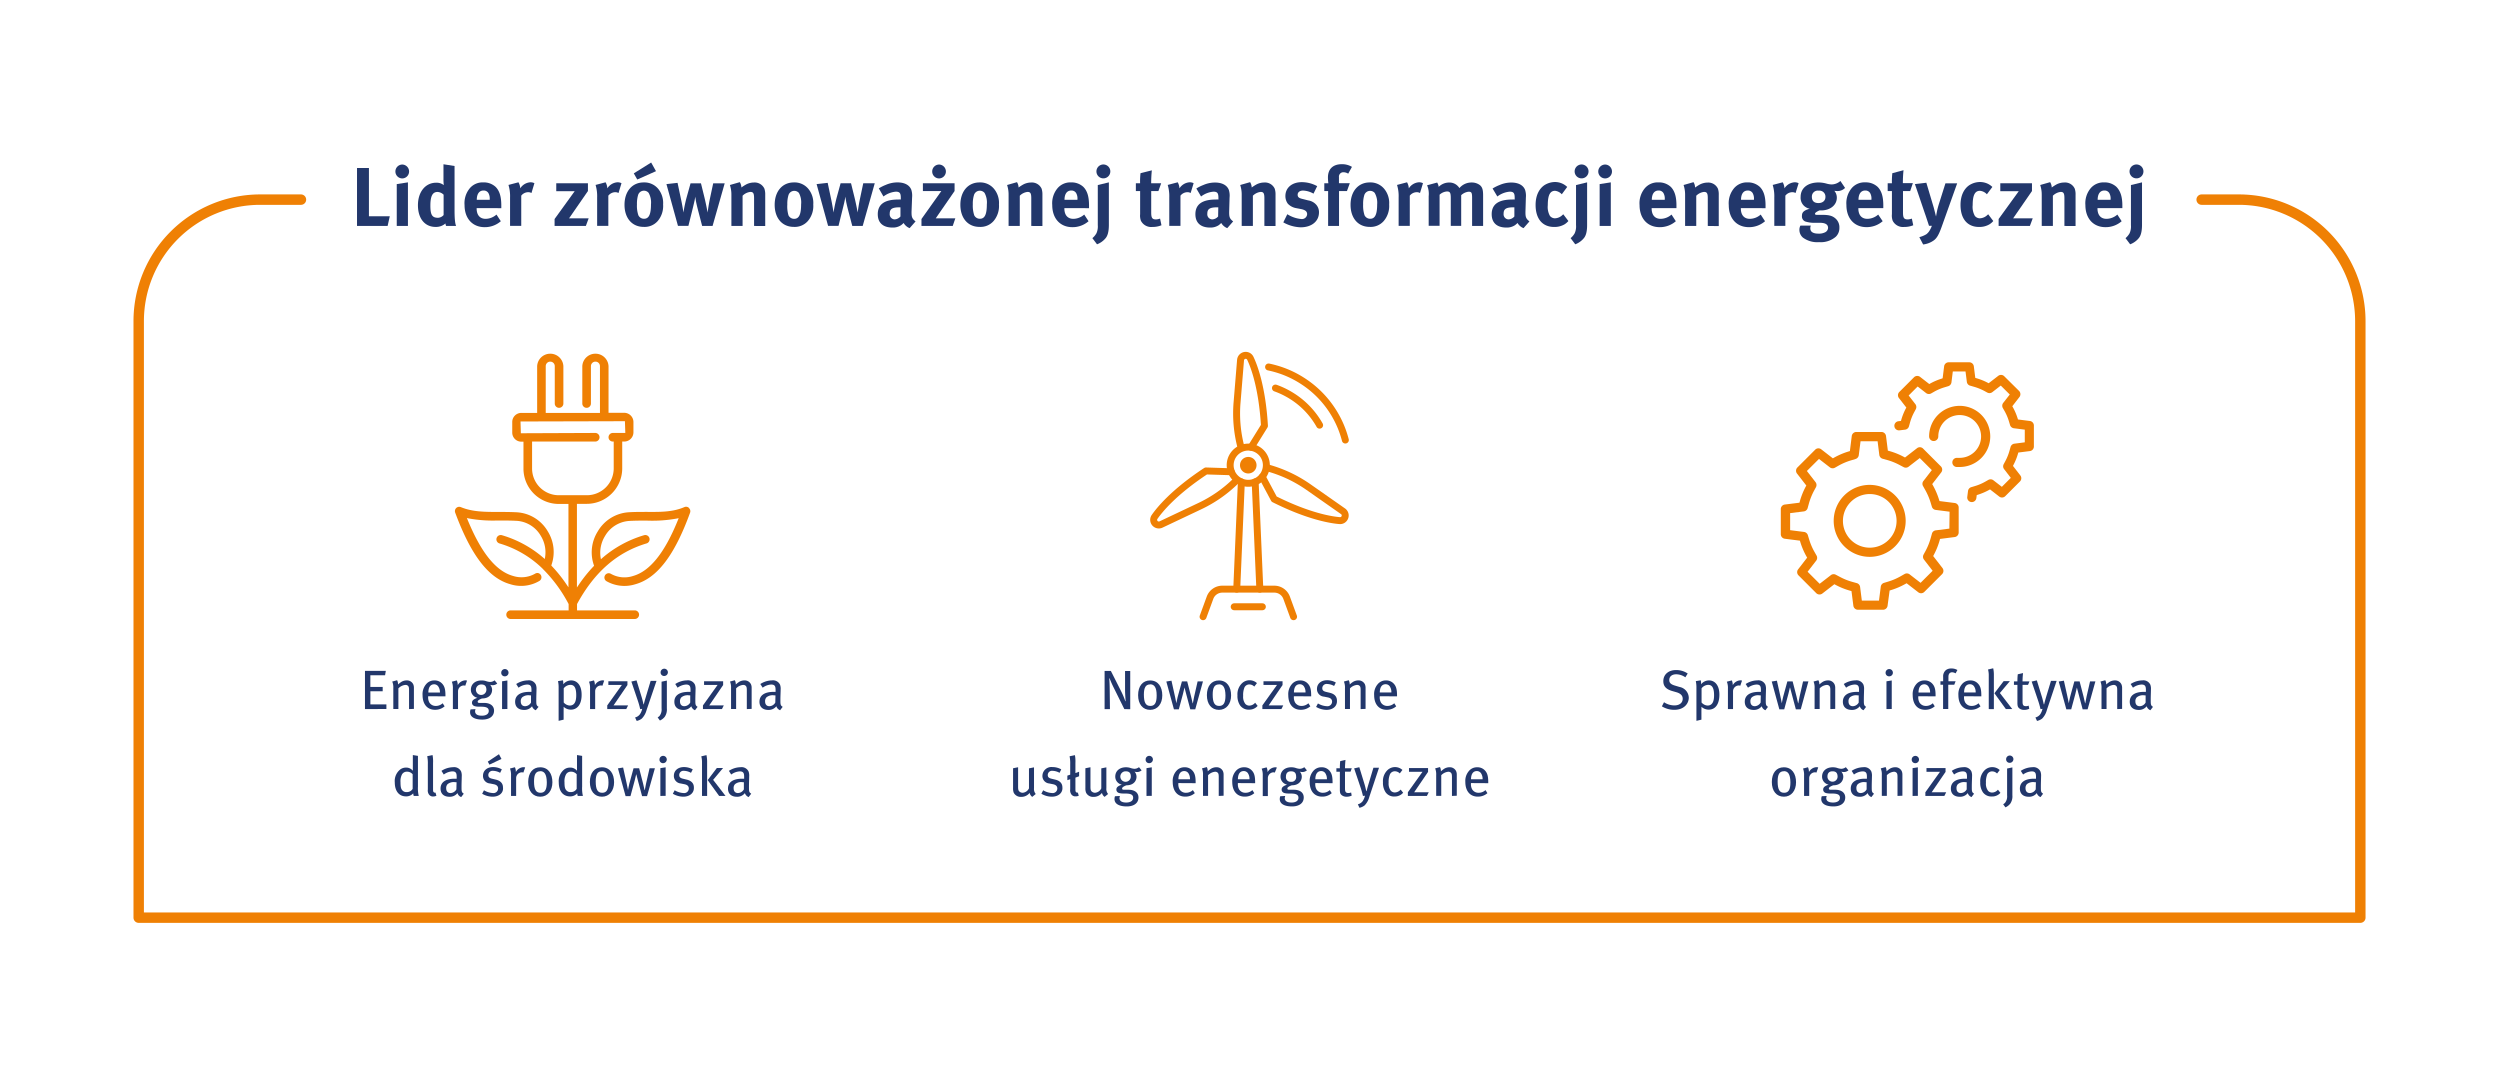 <?xml version="1.0" encoding="UTF-8"?> <svg xmlns="http://www.w3.org/2000/svg" id="Слой_1" data-name="Слой 1" viewBox="0 0 719.72 307.37"><defs><style>.cls-1{fill:#22376b;}.cls-2{fill:#ef8004;}.cls-3,.cls-4{fill:none;stroke:#ef8004;stroke-linecap:round;stroke-linejoin:round;}.cls-3{stroke-width:2px;}.cls-4{stroke-width:3px;}</style></defs><path class="cls-1" d="M111.59,65.05h-8.81V48.37h3.43v13.9h6Z"></path><path class="cls-1" d="M115.83,51.37a2,2,0,0,1-2-2,2,2,0,0,1,2-2,2,2,0,0,1,1.94,2A2,2,0,0,1,115.83,51.37Zm-1.61,13.68V53l3.22-.5V65.05Z"></path><path class="cls-1" d="M128.43,65.05a2.37,2.37,0,0,1-.19-.72,4.11,4.11,0,0,1-2.83,1c-3.12,0-5.09-2.43-5.09-6.25s2.14-6.48,5.26-6.48a3.32,3.32,0,0,1,2.18.7,14.71,14.71,0,0,1-.09-1.82V47.29l3.19.5V60.56c0,3,.24,4,.45,4.49Zm-.72-9a2.71,2.71,0,0,0-1.75-.79c-1.44,0-2.06,1.2-2.06,3.94s.55,3.5,2.23,3.5a2.3,2.3,0,0,0,1.58-.79Z"></path><path class="cls-1" d="M137.22,59.92V60c0,1.9.93,3,2.59,3a4.81,4.81,0,0,0,3.12-1.23l1.25,1.92a7,7,0,0,1-4.64,1.71c-3.52,0-5.8-2.5-5.8-6.36a6.71,6.71,0,0,1,1.53-4.87,4.83,4.83,0,0,1,3.87-1.66,5,5,0,0,1,3.55,1.3c1.13,1.15,1.63,2.8,1.63,5.37v.75Zm3.76-2.5a3.17,3.17,0,0,0-.38-1.85,1.56,1.56,0,0,0-1.42-.72c-1.22,0-1.92,1-1.92,2.67v0H141Z"></path><path class="cls-1" d="M153,55.57a1.8,1.8,0,0,0-.94-.24,2.56,2.56,0,0,0-2,1v8.69h-3.22V56.84a11,11,0,0,0-.46-3.6l2.88-.76a3.91,3.91,0,0,1,.51,1.75,3.74,3.74,0,0,1,2.88-1.75,2.44,2.44,0,0,1,1.2.26Z"></path><path class="cls-1" d="M168.66,65.05h-9v-2l5.78-8h-5.3V52.76h9.12V55l-5.43,7.85h5.64Z"></path><path class="cls-1" d="M178.06,55.57a1.77,1.77,0,0,0-.93-.24,2.58,2.58,0,0,0-2,1v8.69h-3.22V56.84a11.34,11.34,0,0,0-.45-3.6l2.88-.76a3.91,3.91,0,0,1,.5,1.75,3.76,3.76,0,0,1,2.88-1.75,2.42,2.42,0,0,1,1.2.26Z"></path><path class="cls-1" d="M189.37,63.61a5,5,0,0,1-4.06,1.71c-3.33,0-5.52-2.5-5.52-6.36s2.21-6.44,5.52-6.44a5.16,5.16,0,0,1,4.18,1.85,6.41,6.41,0,0,1,1.41,4.49A6.69,6.69,0,0,1,189.37,63.61Zm-5.91-11.93-1-1.77,5-3.12,1.39,2.49Zm3.29,3.87a1.71,1.71,0,0,0-1.39-.65,1.74,1.74,0,0,0-1.66,1.25,9,9,0,0,0-.33,2.73,8.53,8.53,0,0,0,.41,3.1,1.77,1.77,0,0,0,1.63,1c1.39,0,2-1.25,2-4.15A5.72,5.72,0,0,0,186.75,55.55Z"></path><path class="cls-1" d="M205.14,65.05h-3l-1.1-4.22c-.26-1-.55-2.16-.7-3-.09-.57-.12-.74-.19-1.22a13.27,13.27,0,0,1-.29,1.58c-.24,1.06-.76,3.17-1.05,4.32l-.63,2.52h-3L191.86,53l3.2-.36,1,4.73c.32,1.41.7,3.81.7,3.81a38.69,38.69,0,0,1,.89-4.27l1.15-4.13h3l1,4.06c.55,2.28.91,4.34.91,4.34.07-.52.34-2.44.67-4l.94-4.4h3.31Z"></path><path class="cls-1" d="M217.09,65.05v-8c0-1.39-.24-1.8-1.08-1.8a3.73,3.73,0,0,0-2.23,1.1v8.69h-3.22v-8.9a8.77,8.77,0,0,0-.43-2.88l2.85-.82a3.15,3.15,0,0,1,.46,1.54,12.25,12.25,0,0,1,1.42-.91,5,5,0,0,1,2.2-.53,3.08,3.08,0,0,1,3,1.77,5.21,5.21,0,0,1,.24,1.76v9Z"></path><path class="cls-1" d="M232.59,63.61a5,5,0,0,1-4.05,1.71c-3.34,0-5.52-2.5-5.52-6.36s2.2-6.44,5.52-6.44a5.13,5.13,0,0,1,4.17,1.85,6.36,6.36,0,0,1,1.42,4.49A6.65,6.65,0,0,1,232.59,63.61ZM230,55.55a1.76,1.76,0,0,0-3,.6,8.61,8.61,0,0,0-.34,2.73A8.76,8.76,0,0,0,227,62a1.79,1.79,0,0,0,1.63,1c1.39,0,2-1.25,2-4.15A5.74,5.74,0,0,0,230,55.55Z"></path><path class="cls-1" d="M248.36,65.05h-3l-1.11-4.22c-.26-1-.55-2.16-.69-3-.1-.57-.12-.74-.19-1.22-.08.53-.1.69-.29,1.58-.24,1.06-.77,3.17-1.06,4.32l-.62,2.52h-3L235.09,53l3.19-.36,1,4.73c.31,1.41.69,3.81.69,3.81a41.57,41.57,0,0,1,.89-4.27L242,52.76h3l1,4.06c.55,2.28.91,4.34.91,4.34.08-.52.34-2.44.68-4l.93-4.4h3.31Z"></path><path class="cls-1" d="M261.87,65.68a3.5,3.5,0,0,1-1.73-1.49,6.15,6.15,0,0,1-.74.65,4.25,4.25,0,0,1-2.47.67c-2.74,0-4.23-1.39-4.23-3.84,0-2.88,2-4.23,5.91-4.23a6,6,0,0,1,.72,0V57c0-1.36-.27-1.82-1.44-1.82a6.75,6.75,0,0,0-3.55,1.39L253,54.23a11.88,11.88,0,0,1,2-1,8.38,8.38,0,0,1,3.36-.72c2.06,0,3.48.77,4,2.14a5.64,5.64,0,0,1,.22,2.2L262.42,61c0,1.35.08,1.92,1.16,2.74Zm-2.73-6c-2.24,0-3,.4-3,1.87a1.46,1.46,0,0,0,1.41,1.61,2.36,2.36,0,0,0,1.68-.84l0-2.64Z"></path><path class="cls-1" d="M274.28,65.05h-9v-2L271,55h-5.31V52.76h9.12V55l-5.42,7.85h5.64Zm-3.91-13.68a2,2,0,0,1-2-2,2,2,0,0,1,2-2,2,2,0,0,1,1.94,2A2,2,0,0,1,270.37,51.37Z"></path><path class="cls-1" d="M286.06,63.61A5,5,0,0,1,282,65.32c-3.34,0-5.52-2.5-5.52-6.36s2.21-6.44,5.52-6.44a5.13,5.13,0,0,1,4.17,1.85,6.36,6.36,0,0,1,1.42,4.49A6.65,6.65,0,0,1,286.06,63.61Zm-2.61-8.06a1.76,1.76,0,0,0-3.05.6,8.61,8.61,0,0,0-.34,2.73,8.76,8.76,0,0,0,.41,3.1,1.79,1.79,0,0,0,1.63,1c1.4,0,2-1.25,2-4.15A5.72,5.72,0,0,0,283.45,55.55Z"></path><path class="cls-1" d="M296.89,65.05v-8c0-1.39-.24-1.8-1.08-1.8a3.73,3.73,0,0,0-2.23,1.1v8.69h-3.22v-8.9a8.77,8.77,0,0,0-.43-2.88l2.85-.82a3.15,3.15,0,0,1,.46,1.54,12.25,12.25,0,0,1,1.42-.91,5,5,0,0,1,2.2-.53,3.08,3.08,0,0,1,3,1.77,5.21,5.21,0,0,1,.24,1.76v9Z"></path><path class="cls-1" d="M306.42,59.92V60c0,1.9.93,3,2.59,3a4.81,4.81,0,0,0,3.12-1.23l1.25,1.92a7,7,0,0,1-4.64,1.71c-3.53,0-5.81-2.5-5.81-6.36a6.71,6.71,0,0,1,1.54-4.87,4.83,4.83,0,0,1,3.86-1.66,5,5,0,0,1,3.56,1.3c1.13,1.15,1.63,2.8,1.63,5.37v.75Zm3.76-2.5a3.17,3.17,0,0,0-.38-1.85,1.56,1.56,0,0,0-1.42-.72c-1.22,0-1.92,1-1.92,2.67v0h3.72Z"></path><path class="cls-1" d="M318.32,68.53a5.8,5.8,0,0,1-2.5,1.8l-1.34-1.77a5.1,5.1,0,0,0,1.17-1.4,4.78,4.78,0,0,0,.39-2.35V53.27l3.19-.77V64.72C319.23,67,318.75,68,318.32,68.53Zm-.67-17.18a2,2,0,0,1-2-2,2,2,0,1,1,2,2Z"></path><path class="cls-1" d="M331.76,65.34a3.32,3.32,0,0,1-3.31-1.8,4.38,4.38,0,0,1-.22-1.9V55H327V52.76h1.22a21.2,21.2,0,0,1,.12-2.9l3.26-.82a36.87,36.87,0,0,0-.19,3.72h2.88L333.49,55h-2.07v6.17c0,1.56.29,2,1.39,2a4.19,4.19,0,0,0,1.16-.24l.4,1.92A6.76,6.76,0,0,1,331.76,65.34Z"></path><path class="cls-1" d="M342.77,55.57a1.77,1.77,0,0,0-.93-.24,2.58,2.58,0,0,0-2,1v8.69h-3.22V56.84a11.34,11.34,0,0,0-.45-3.6l2.88-.76a3.91,3.91,0,0,1,.5,1.75,3.76,3.76,0,0,1,2.88-1.75,2.42,2.42,0,0,1,1.2.26Z"></path><path class="cls-1" d="M353.31,65.68a3.46,3.46,0,0,1-1.73-1.49,6.15,6.15,0,0,1-.74.65,4.27,4.27,0,0,1-2.47.67c-2.74,0-4.23-1.39-4.23-3.84,0-2.88,2-4.23,5.91-4.23a6,6,0,0,1,.72,0V57c0-1.36-.27-1.82-1.44-1.82a6.75,6.75,0,0,0-3.56,1.39l-1.36-2.3a11.15,11.15,0,0,1,2-1,8.38,8.38,0,0,1,3.36-.72c2.06,0,3.48.77,4,2.14a5.51,5.51,0,0,1,.21,2.2L353.86,61c0,1.35.07,1.92,1.15,2.74Zm-2.74-6c-2.23,0-3,.4-3,1.87A1.46,1.46,0,0,0,349,63.16a2.36,2.36,0,0,0,1.68-.84l.05-2.64Z"></path><path class="cls-1" d="M364,65.05v-8c0-1.39-.24-1.8-1.08-1.8a3.73,3.73,0,0,0-2.23,1.1v8.69h-3.22v-8.9a8.77,8.77,0,0,0-.43-2.88l2.85-.82a3.15,3.15,0,0,1,.46,1.54,12.25,12.25,0,0,1,1.42-.91,5,5,0,0,1,2.2-.53,3.08,3.08,0,0,1,3,1.77,5.21,5.21,0,0,1,.24,1.76v9Z"></path><path class="cls-1" d="M374.45,65.44a10.86,10.86,0,0,1-5-1.42l1.15-2.35a9,9,0,0,0,4.08,1.39,1.5,1.5,0,0,0,1.63-1.39c0-.84-.6-1.27-1.9-1.51L373,59.89a4.29,4.29,0,0,1-2.25-1.25,3.7,3.7,0,0,1-.7-2.2c0-2.4,1.9-4,4.75-4a9.29,9.29,0,0,1,4.4,1.15l-1.06,2.16a6.53,6.53,0,0,0-3-.89c-.94,0-1.56.48-1.56,1.2s.4,1,1.53,1.25l1.49.38a3.83,3.83,0,0,1,2.45,1.4,3.26,3.26,0,0,1,.67,2.08C379.71,63.71,377.6,65.44,374.45,65.44Z"></path><path class="cls-1" d="M388.13,50a2.63,2.63,0,0,0-1.32-.41A1.26,1.26,0,0,0,385.47,51v1.75h3.12L387.77,55h-2.28V65.05h-3.14V55h-1.1V52.76h1.17a12.77,12.77,0,0,1-.12-1.68c0-2.42,1.44-3.81,4-3.81a5.5,5.5,0,0,1,2.91.77Z"></path><path class="cls-1" d="M398.38,63.61a5,5,0,0,1-4.05,1.71c-3.34,0-5.52-2.5-5.52-6.36s2.2-6.44,5.52-6.44a5.13,5.13,0,0,1,4.17,1.85,6.36,6.36,0,0,1,1.42,4.49A6.65,6.65,0,0,1,398.38,63.61Zm-2.61-8.06a1.76,1.76,0,0,0-3,.6,8.61,8.61,0,0,0-.34,2.73,8.76,8.76,0,0,0,.41,3.1,1.79,1.79,0,0,0,1.63,1c1.39,0,2-1.25,2-4.15A5.74,5.74,0,0,0,395.77,55.55Z"></path><path class="cls-1" d="M408.8,55.57a1.8,1.8,0,0,0-.94-.24,2.58,2.58,0,0,0-2,1v8.69h-3.21V56.84a11,11,0,0,0-.46-3.6l2.88-.76a3.91,3.91,0,0,1,.51,1.75,3.74,3.74,0,0,1,2.88-1.75,2.44,2.44,0,0,1,1.2.26Z"></path><path class="cls-1" d="M423.8,65.05V56.94c0-1.46-.17-1.75-1-1.75a3.7,3.7,0,0,0-2.14,1v8.83h-3v-8c0-1.54-.22-1.9-1.11-1.9a3.44,3.44,0,0,0-2.11.94v8.95h-3.14V56.48a6.29,6.29,0,0,0-.46-3.14l2.9-.79a3,3,0,0,1,.44,1.25,4.22,4.22,0,0,1,3-1.25,3.3,3.3,0,0,1,2.49,1,3.24,3.24,0,0,1,.48.6,4.5,4.5,0,0,1,3.48-1.61,3.84,3.84,0,0,1,2.43.77c.69.6.91,1.32.91,3v8.73Z"></path><path class="cls-1" d="M438.61,65.68a3.42,3.42,0,0,1-1.73-1.49,6.21,6.21,0,0,1-.75.65,4.25,4.25,0,0,1-2.47.67c-2.73,0-4.22-1.39-4.22-3.84,0-2.88,2-4.23,5.9-4.23a5.94,5.94,0,0,1,.72,0V57c0-1.36-.26-1.82-1.44-1.82a6.75,6.75,0,0,0-3.55,1.39l-1.37-2.3a11.88,11.88,0,0,1,2-1,8.41,8.41,0,0,1,3.36-.72c2.07,0,3.48.77,4,2.14a5.64,5.64,0,0,1,.22,2.2L439.16,61c0,1.35.07,1.92,1.15,2.74Zm-2.74-6c-2.23,0-3,.4-3,1.87a1.46,1.46,0,0,0,1.42,1.61,2.36,2.36,0,0,0,1.68-.84l0-2.64Z"></path><path class="cls-1" d="M450.44,64.57a5.72,5.72,0,0,1-3,.77c-3.39,0-5.36-2.35-5.36-6.34,0-2.83,1.09-4.7,2.52-5.68a5.78,5.78,0,0,1,3-.92,5.06,5.06,0,0,1,3.58,1.42l-1.56,2.11a3.09,3.09,0,0,0-1.94-1c-1.44,0-2.09,1.25-2.09,4.13a5.26,5.26,0,0,0,.62,3.1,1.87,1.87,0,0,0,1.44.69,3.26,3.26,0,0,0,2.21-1l.19-.16,1.47,1.94A5,5,0,0,1,450.44,64.57Z"></path><path class="cls-1" d="M456,68.53a5.86,5.86,0,0,1-2.5,1.8l-1.34-1.77a5.1,5.1,0,0,0,1.17-1.4,4.78,4.78,0,0,0,.39-2.35V53.27l3.19-.77V64.72C456.92,67,456.44,68,456,68.53Zm-.68-17.18a2,2,0,0,1-2-2,2,2,0,1,1,2,2Z"></path><path class="cls-1" d="M462.12,51.37a2,2,0,0,1-2-2,2,2,0,0,1,2-2,2,2,0,0,1,1.95,2A2,2,0,0,1,462.12,51.37Zm-1.6,13.68V53l3.21-.5V65.05Z"></path><path class="cls-1" d="M475.49,59.92V60c0,1.9.94,3,2.6,3a4.81,4.81,0,0,0,3.12-1.23l1.24,1.92a7,7,0,0,1-4.63,1.71c-3.53,0-5.81-2.5-5.81-6.36a6.71,6.71,0,0,1,1.54-4.87,4.83,4.83,0,0,1,3.86-1.66A5,5,0,0,1,481,53.8c1.12,1.15,1.63,2.8,1.63,5.37v.75Zm3.77-2.5a3.17,3.17,0,0,0-.38-1.85,1.56,1.56,0,0,0-1.42-.72c-1.22,0-1.92,1-1.92,2.67v0h3.72Z"></path><path class="cls-1" d="M491.65,65.05v-8c0-1.39-.24-1.8-1.09-1.8a3.79,3.79,0,0,0-2.23,1.1v8.69h-3.21v-8.9a8.76,8.76,0,0,0-.44-2.88l2.86-.82A3.15,3.15,0,0,1,488,54a12.12,12.12,0,0,1,1.41-.91,5,5,0,0,1,2.21-.53,3.05,3.05,0,0,1,2.95,1.77,5,5,0,0,1,.24,1.76v9Z"></path><path class="cls-1" d="M501.17,59.92V60c0,1.9.94,3,2.59,3a4.77,4.77,0,0,0,3.12-1.23l1.25,1.92a7,7,0,0,1-4.63,1.71c-3.53,0-5.81-2.5-5.81-6.36a6.71,6.71,0,0,1,1.54-4.87,4.83,4.83,0,0,1,3.86-1.66,5,5,0,0,1,3.55,1.3c1.13,1.15,1.64,2.8,1.64,5.37v.75Zm3.77-2.5a3.25,3.25,0,0,0-.38-1.85,1.57,1.57,0,0,0-1.42-.72c-1.22,0-1.92,1-1.92,2.67v0h3.72Z"></path><path class="cls-1" d="M516.92,55.57a1.83,1.83,0,0,0-.94-.24,2.58,2.58,0,0,0-2,1v8.69H510.8V56.84a11.27,11.27,0,0,0-.46-3.6l2.88-.76a3.78,3.78,0,0,1,.5,1.75,3.76,3.76,0,0,1,2.88-1.75,2.42,2.42,0,0,1,1.2.26Z"></path><path class="cls-1" d="M528.92,55a7.61,7.61,0,0,1-.84-.07,3,3,0,0,1,.72,2c0,2.12-1.92,3.65-4.54,3.65l-.48,0c-.82.38-1.27.67-1.27,1,0,.16.19.28.53.28l1.72,0c1.88,0,2.86.31,3.72,1.1a3.35,3.35,0,0,1,1.06,2.62,3.49,3.49,0,0,1-1,2.54,6.6,6.6,0,0,1-4.85,1.59,6.91,6.91,0,0,1-4.66-1.32,2.91,2.91,0,0,1-1-2.19,2.51,2.51,0,0,1,.29-1.25h3a1.76,1.76,0,0,0-.15.8c0,1,.82,1.51,2.31,1.51a3.88,3.88,0,0,0,2-.41,1.5,1.5,0,0,0,.8-1.25c0-1.1-1-1.44-2.26-1.46l-1.37,0a8.67,8.67,0,0,1-2.95-.38,1.57,1.57,0,0,1-.94-1.61c0-.79.24-1.53,2.26-2.06a3.19,3.19,0,0,1-2.64-3.41c0-2.52,2-4.15,5.18-4.15a8.66,8.66,0,0,1,2.21.31,6.32,6.32,0,0,0,1.51.26,3.89,3.89,0,0,0,2.55-1l1.34,2A3,3,0,0,1,528.92,55Zm-5.38-.12a1.71,1.71,0,0,0-1.92,1.82c0,1.25.77,1.76,1.9,1.76s2-.63,2-1.76A1.72,1.72,0,0,0,523.54,54.9Z"></path><path class="cls-1" d="M535,59.92V60c0,1.9.93,3,2.59,3a4.81,4.81,0,0,0,3.12-1.23L542,63.68a7,7,0,0,1-4.64,1.71c-3.52,0-5.8-2.5-5.8-6.36a6.71,6.71,0,0,1,1.53-4.87A4.83,4.83,0,0,1,537,52.5a5,5,0,0,1,3.55,1.3c1.13,1.15,1.63,2.8,1.63,5.37v.75Zm3.76-2.5a3.17,3.17,0,0,0-.38-1.85,1.56,1.56,0,0,0-1.42-.72c-1.22,0-1.92,1-1.92,2.67v0h3.72Z"></path><path class="cls-1" d="M548.19,65.34a3.32,3.32,0,0,1-3.31-1.8,4.38,4.38,0,0,1-.22-1.9V55h-1.22V52.76h1.22a21.2,21.2,0,0,1,.12-2.9L548,49a36.87,36.87,0,0,0-.19,3.72h2.88L549.92,55h-2.07v6.17c0,1.56.29,2,1.39,2a4.19,4.19,0,0,0,1.16-.24l.4,1.92A6.76,6.76,0,0,1,548.19,65.34Z"></path><path class="cls-1" d="M559,65.25c-.84,2.37-1.47,3.4-2.35,4a6.49,6.49,0,0,1-3,1.13l-1.1-2.11a7.39,7.39,0,0,0,2-.82,3.56,3.56,0,0,0,.91-1,7.45,7.45,0,0,0,.7-1.44h-.82c-.38-1.15-1-3.07-1.15-3.45L551.28,53l3.29-.39,2.14,7.18c.19.72.6,2.37.65,2.54,0-.07.24-1.37.38-2,.1-.4.29-1.12.48-1.7l1.85-5.86h3.38Z"></path><path class="cls-1" d="M572.76,64.57a5.67,5.67,0,0,1-3,.77c-3.38,0-5.35-2.35-5.35-6.34,0-2.83,1.08-4.7,2.52-5.68A5.78,5.78,0,0,1,570,52.4a5.28,5.28,0,0,1,2.38.56,5.47,5.47,0,0,1,1.2.86L572,55.93a3.11,3.11,0,0,0-2-1c-1.44,0-2.09,1.25-2.09,4.13a5.25,5.25,0,0,0,.63,3.1,1.85,1.85,0,0,0,1.44.69,3.3,3.3,0,0,0,2.21-1l.19-.16,1.46,1.94A4.79,4.79,0,0,1,572.76,64.57Z"></path><path class="cls-1" d="M584.38,65.05h-9v-2l5.79-8h-5.31V52.76h9.12V55l-5.42,7.85h5.64Z"></path><path class="cls-1" d="M594.32,65.05v-8c0-1.39-.24-1.8-1.08-1.8a3.78,3.78,0,0,0-2.24,1.1v8.69h-3.21v-8.9a8.76,8.76,0,0,0-.44-2.88l2.86-.82a3.15,3.15,0,0,1,.46,1.54,13,13,0,0,1,1.41-.91,5,5,0,0,1,2.21-.53,3.05,3.05,0,0,1,3,1.77,5,5,0,0,1,.24,1.76v9Z"></path><path class="cls-1" d="M603.84,59.92V60c0,1.9.94,3,2.6,3a4.81,4.81,0,0,0,3.12-1.23l1.24,1.92a7,7,0,0,1-4.63,1.71c-3.53,0-5.81-2.5-5.81-6.36a6.71,6.71,0,0,1,1.54-4.87,4.83,4.83,0,0,1,3.86-1.66,5,5,0,0,1,3.55,1.3C610.44,55,611,56.6,611,59.17v.75Zm3.77-2.5a3.17,3.17,0,0,0-.38-1.85,1.56,1.56,0,0,0-1.42-.72c-1.22,0-1.92,1-1.92,2.67v0h3.72Z"></path><path class="cls-1" d="M615.75,68.53a5.86,5.86,0,0,1-2.5,1.8l-1.34-1.77a5.1,5.1,0,0,0,1.17-1.4,4.78,4.78,0,0,0,.39-2.35V53.27l3.19-.77V64.72C616.66,67,616.18,68,615.75,68.53Zm-.68-17.18a2,2,0,0,1-2-2,2,2,0,1,1,2,2Z"></path><path class="cls-2" d="M361.38,135.19a2.38,2.38,0,1,0-3.29.75A2.38,2.38,0,0,0,361.38,135.19Z"></path><line class="cls-3" x1="356.04" y1="169.61" x2="357.37" y2="138.74"></line><line class="cls-3" x1="361.35" y1="138.74" x2="362.69" y2="169.61"></line><path class="cls-3" d="M363.77,136.7a5.21,5.21,0,1,0-7.19,1.63A5.21,5.21,0,0,0,363.77,136.7Z"></path><path class="cls-3" d="M387.31,126.68a28.76,28.76,0,0,0-12.55-17.17,28.47,28.47,0,0,0-7.7-3.41c-.61-.17-1.23-.32-1.85-.45"></path><path class="cls-3" d="M379.9,122.4a23.48,23.48,0,0,0-8-8.39c-.4-.25-.8-.49-1.21-.71a23.23,23.23,0,0,0-3.5-1.58"></path><path class="cls-3" d="M365,134.72h0a38.08,38.08,0,0,1,11.64,5.47l10,7a1.47,1.47,0,0,1,.4,2h0a1.44,1.44,0,0,1-1.36.69c-2.28-.18-8.81-1.15-18.87-6.19l-3.42-6.4"></path><path class="cls-3" d="M357.23,128.62h0a38.12,38.12,0,0,1-1.09-12.81l1-12.16a1.49,1.49,0,0,1,1.54-1.35h0a1.45,1.45,0,0,1,1.27.84c1,2.07,3.41,8.21,4.07,19.44l-3.82,6.16"></path><path class="cls-3" d="M355.84,138.42h0a37.9,37.9,0,0,1-10.55,7.35L334.24,151a1.49,1.49,0,0,1-1.94-.65h0a1.48,1.48,0,0,1,.09-1.53c1.3-1.88,5.4-7.06,14.8-13.24l7.25.23"></path><path class="cls-3" d="M372.4,177.54l-2-5.46a3.77,3.77,0,0,0-3.54-2.47H351.89a3.77,3.77,0,0,0-3.54,2.47l-2,5.46"></path><line class="cls-3" x1="355.31" y1="174.68" x2="363.42" y2="174.68"></line><path class="cls-2" d="M198.36,146.24A1.2,1.2,0,0,0,197,146c-3.31,1.42-6.88,1.4-10.67,1.37h-.3c-1.6,0-3.25,0-4.95.1a11.13,11.13,0,0,0-9,5.53,11.31,11.31,0,0,0-1.1,9.74l.05.14-.1.11a41,41,0,0,0-4.38,5.46l-.46.68V145.05h2.79a10.22,10.22,0,0,0,10.25-10.16v-7.77h.6a2.67,2.67,0,0,0,2.63-2.64v-3a2.67,2.67,0,0,0-2.63-2.64h-4.54V105.41a3.78,3.78,0,0,0-7.55,0v10.76a1.24,1.24,0,1,0,2.48,0V105.41a1.3,1.3,0,0,1,2.6,0v13.46H157.11V105.41a1.3,1.3,0,0,1,2.6,0v10.76a1.24,1.24,0,0,0,2.48,0V105.41a3.78,3.78,0,0,0-7.55,0v13.46H150.1a2.61,2.61,0,0,0-2.63,2.64v3a2.61,2.61,0,0,0,2.63,2.64h.6v7.77a10.17,10.17,0,0,0,10.16,10.16h2.79v24l-.46-.68a40.78,40.78,0,0,0-4.34-5.44l-.11-.12,0-.14a11.22,11.22,0,0,0-1-9.66,11.07,11.07,0,0,0-9-5.56c-1.73-.09-3.38-.09-5-.1h-.31c-3.8,0-7.41,0-10.75-1.38a1.24,1.24,0,0,0-1.64,1.57c4.57,12.33,9.62,18.88,15.87,20.62a10.33,10.33,0,0,0,8.33-.92A1.24,1.24,0,0,0,155,165a1.2,1.2,0,0,0-.94.15,7.92,7.92,0,0,1-6.37.65c-4.9-1.36-9.18-6.67-13.1-16.23l-.18-.44.46.11a38.94,38.94,0,0,0,8.29.61h.64c1.57,0,3.19,0,4.91.09a8.64,8.64,0,0,1,7,4.36,9,9,0,0,1,1.2,6.2l-.08.43-.33-.29a32,32,0,0,0-12-6.56,1.25,1.25,0,0,0-1.54.84,1.23,1.23,0,0,0,.83,1.53,29.8,29.8,0,0,1,12.57,7.41,1.35,1.35,0,0,0,.25.27,41.17,41.17,0,0,1,7.09,9.77l0,.12v1.7H147a1.24,1.24,0,0,0,0,2.48h35.74a1.24,1.24,0,1,0,0-2.48H166.12l0-1.82c5-9.23,11.59-14.94,20-17.45a1.21,1.21,0,0,0,.74-.59,1.24,1.24,0,0,0-.51-1.69,1.25,1.25,0,0,0-.93-.09,32.6,32.6,0,0,0-12.07,6.6L173,161l-.08-.43a9.16,9.16,0,0,1,1.26-6.26,8.71,8.71,0,0,1,7-4.34c1.81-.1,3.53-.1,5.13-.09a39.81,39.81,0,0,0,8.61-.61l.46-.11-.17.45c-3.84,9.54-8.11,14.85-13,16.22a7.9,7.9,0,0,1-6.35-.64,1.24,1.24,0,0,0-1.33,2.09,10.47,10.47,0,0,0,8.34.93c6.31-1.75,11.32-8.3,15.8-20.62a1.24,1.24,0,0,0-.32-1.32Zm-37.5-3.67a7.69,7.69,0,0,1-7.68-7.68v-7.77h18.18a1.24,1.24,0,0,0,0-2.48l-21.41.09-.1-3.39,30.06-.08.11,3.38h-3.59a1.24,1.24,0,0,0,0,2.48h.25v7.77a7.73,7.73,0,0,1-7.77,7.68Z"></path><path class="cls-1" d="M105.07,204.14v-11h6l-.21,1.26h-4.24v3.37h3.55V199h-3.54v3.78h4.61v1.33Z"></path><path class="cls-1" d="M117.76,204.14v-5.41c0-.72-.06-1-.25-1.23a1,1,0,0,0-.82-.32,3.18,3.18,0,0,0-2,1v5.94h-1.46v-6a4.32,4.32,0,0,0-.31-1.91l1.4-.38a2.54,2.54,0,0,1,.27,1.23,7,7,0,0,1,1-.78,3,3,0,0,1,1.49-.4,2,2,0,0,1,1.89,1.13,2.49,2.49,0,0,1,.19,1v6.07Z"></path><path class="cls-1" d="M123.26,200.44v.19a3,3,0,0,0,.34,1.6,2.1,2.1,0,0,0,1.84,1,2.88,2.88,0,0,0,2-.77l.56.88a4.08,4.08,0,0,1-2.77,1c-2.22,0-3.58-1.61-3.58-4.24a4.36,4.36,0,0,1,1-3.1,3,3,0,0,1,2.41-1.11,2.88,2.88,0,0,1,2.18.87c.7.72,1,1.61,1,3.45v.26Zm2.85-2.9A1.43,1.43,0,0,0,125,197c-1.12,0-1.68.92-1.68,2.37h3.33A2.93,2.93,0,0,0,126.11,197.54Z"></path><path class="cls-1" d="M133.94,197.42a1.2,1.2,0,0,0-.42-.08,1.68,1.68,0,0,0-1.66,1.63v5.17h-1.48v-5.89a5.13,5.13,0,0,0-.3-2l1.42-.37a3.18,3.18,0,0,1,.28,1.23v.15a2.64,2.64,0,0,1,2.17-1.4,1.41,1.41,0,0,1,.5.08Z"></path><path class="cls-1" d="M141.78,197.26a2,2,0,0,1-.69-.13,2.23,2.23,0,0,1,.58,1.47c0,1.15-.79,2.48-2.88,2.48-.5.16-1.27.53-1.27.88s.19.4.58.4h1.23c2,0,2.9,1,2.9,2.21,0,1.73-1.43,2.59-3.38,2.59-2.24,0-3.52-.78-3.52-2.11a2.41,2.41,0,0,1,.14-.82l1.44-.08a1.66,1.66,0,0,0-.14.61c0,.84.69,1.28,1.94,1.28s2-.52,2-1.37-.62-1.22-2.2-1.22c-.56,0-1.2,0-1.51-.08-.7-.08-1.12-.48-1.12-1.07,0-.75.66-1.07,1.57-1.41a2.35,2.35,0,0,1-1.89-2.31c0-1.61,1.23-2.69,3.07-2.69a4,4,0,0,1,1.25.18,4.48,4.48,0,0,0,1.2.26,2.15,2.15,0,0,0,1.31-.47l.76.91A2,2,0,0,1,141.78,197.26Zm-3.22-.21a1.51,1.51,0,1,0,1.47,1.5C140,197.53,139.57,197.05,138.56,197.05Z"></path><path class="cls-1" d="M145.3,194.71a1,1,0,0,1-1-1.06,1.05,1.05,0,1,1,1,1.06Zm-.76,9.43v-8l1.53-.24v8.21Z"></path><path class="cls-1" d="M154.24,204.47a1.83,1.83,0,0,1-1.07-1.15,2.77,2.77,0,0,1-2.27,1.06c-1.6,0-2.6-.82-2.6-2.36,0-1.85,1.49-2.84,4.09-2.84H153v-.53c0-.94-.13-1.58-1.25-1.58a4.49,4.49,0,0,0-2.47.91l-.67-1.06a6.38,6.38,0,0,1,3.36-1.05,2.21,2.21,0,0,1,2.32,1.28,3.6,3.6,0,0,1,.16,1.41c0,.57-.06,1.81-.06,3s0,1.55.66,1.93Zm-1.81-4.3a2.8,2.8,0,0,0-2.09.57,1.55,1.55,0,0,0-.42,1.17c0,.88.45,1.4,1.27,1.4a2,2,0,0,0,1.68-1.06l0-2.05Z"></path><path class="cls-1" d="M164.34,204.3a3.06,3.06,0,0,1-2.08-.83,8.43,8.43,0,0,1,0,.89v2.82l-1.44.34v-9.43a8.52,8.52,0,0,0-.18-2l1.43-.24a4.41,4.41,0,0,1,.09,1.15,2.93,2.93,0,0,1,2.28-1.12c1.63,0,3,1.33,3,4.08C167.48,202.49,166.39,204.3,164.34,204.3Zm-.13-7.14a2.51,2.51,0,0,0-1.92,1v4.08a2.49,2.49,0,0,0,1.71.88c1.3,0,1.89-1,1.89-2.94S165.47,197.16,164.21,197.16Z"></path><path class="cls-1" d="M173.43,197.42a1.2,1.2,0,0,0-.42-.08,1.68,1.68,0,0,0-1.67,1.63v5.17h-1.47v-5.89a5.13,5.13,0,0,0-.3-2l1.42-.37a3.17,3.17,0,0,1,.27,1.23v.15a2.65,2.65,0,0,1,2.18-1.4,1.46,1.46,0,0,1,.5.08Z"></path><path class="cls-1" d="M180.29,204.14h-5.47v-1.06l4.21-5.89h-3.89v-1.07h5.49v1.1l-4,5.86h4.19Z"></path><path class="cls-1" d="M186.15,204.39a5.61,5.61,0,0,1-1.37,2.47,3.62,3.62,0,0,1-1.48.69l-.47-1a2.44,2.44,0,0,0,1.39-.92,4.43,4.43,0,0,0,.66-1.56l-.58.08a22.43,22.43,0,0,0-.76-2.68l-1.78-5.26,1.49-.34,1.53,5c.15.5.36,1.35.47,1.89h.09c.13-.54.32-1.26.55-2l1.42-4.74H189Z"></path><path class="cls-1" d="M191.39,206.33a3.62,3.62,0,0,1-1.41,1.1l-.65-.89a3.46,3.46,0,0,0,.51-.39,3,3,0,0,0,.62-2.2v-7.7l1.52-.32v8A3.73,3.73,0,0,1,191.39,206.33Zm-.21-11.72a1,1,0,0,1-1-1.05,1.05,1.05,0,1,1,2.1,0A1.07,1.07,0,0,1,191.18,194.61Z"></path><path class="cls-1" d="M200.08,204.47a1.83,1.83,0,0,1-1.07-1.15,2.77,2.77,0,0,1-2.27,1.06c-1.6,0-2.6-.82-2.6-2.36,0-1.85,1.49-2.84,4.09-2.84h.56v-.53c0-.94-.13-1.58-1.25-1.58a4.49,4.49,0,0,0-2.47.91l-.67-1.06a6.38,6.38,0,0,1,3.36-1.05,2.21,2.21,0,0,1,2.32,1.28,3.6,3.6,0,0,1,.16,1.41c0,.57-.06,1.81-.06,3s0,1.55.65,1.93Zm-1.81-4.3a2.8,2.8,0,0,0-2.09.57,1.55,1.55,0,0,0-.42,1.17c0,.88.45,1.4,1.26,1.4a2,2,0,0,0,1.69-1.06l0-2.05Z"></path><path class="cls-1" d="M207.84,204.14h-5.47v-1.06l4.21-5.89h-3.89v-1.07h5.49v1.1l-4,5.86h4.19Z"></path><path class="cls-1" d="M215,204.14v-5.41c0-.72-.07-1-.26-1.23a1,1,0,0,0-.82-.32,3.2,3.2,0,0,0-2,1v5.94h-1.46v-6a4.48,4.48,0,0,0-.3-1.91l1.39-.38a2.54,2.54,0,0,1,.27,1.23,8.16,8.16,0,0,1,1-.78,3,3,0,0,1,1.49-.4,2,2,0,0,1,1.89,1.13,2.49,2.49,0,0,1,.19,1v6.07Z"></path><path class="cls-1" d="M224.58,204.47a1.84,1.84,0,0,1-1.08-1.15,2.76,2.76,0,0,1-2.27,1.06c-1.6,0-2.59-.82-2.59-2.36,0-1.85,1.49-2.84,4.08-2.84h.56v-.53c0-.94-.13-1.58-1.25-1.58a4.43,4.43,0,0,0-2.46.91l-.68-1.06a6.42,6.42,0,0,1,3.37-1.05,2.23,2.23,0,0,1,2.32,1.28,3.6,3.6,0,0,1,.16,1.41c0,.57-.07,1.81-.07,3s0,1.55.66,1.93Zm-1.81-4.3a2.81,2.81,0,0,0-2.1.57,1.59,1.59,0,0,0-.41,1.17c0,.88.44,1.4,1.26,1.4a2,2,0,0,0,1.68-1.06l.05-2.05Z"></path><path class="cls-1" d="M119.11,229.14a3.15,3.15,0,0,1-.15-.75,2.67,2.67,0,0,1-2.06.88c-2.05,0-3.25-1.54-3.25-4.07a4.23,4.23,0,0,1,1.68-3.76,2.77,2.77,0,0,1,1.57-.46,2.39,2.39,0,0,1,1.95.92c0-.22,0-.86,0-1.41v-3.12l1.47.24v8.84a9.4,9.4,0,0,0,.23,2.69Zm-.31-6.23a2.05,2.05,0,0,0-1.69-.75,1.57,1.57,0,0,0-1.4.82,4.25,4.25,0,0,0-.41,2.2c0,1.56.19,2,.62,2.44a1.5,1.5,0,0,0,1.19.41,1.88,1.88,0,0,0,1.69-.93Z"></path><path class="cls-1" d="M124.72,229.3a1.38,1.38,0,0,1-1.25-.61,2,2,0,0,1-.3-1.39V220a10.17,10.17,0,0,0-.18-2.3l1.54-.32a10.12,10.12,0,0,1,.14,2.28v7.22c0,.85,0,1,.21,1.19a.53.53,0,0,0,.5.11l.25.91A2.12,2.12,0,0,1,124.72,229.3Z"></path><path class="cls-1" d="M132.77,229.47a1.81,1.81,0,0,1-1.07-1.15,2.77,2.77,0,0,1-2.27,1.06c-1.61,0-2.6-.82-2.6-2.36,0-1.85,1.49-2.84,4.08-2.84h.56v-.53c0-.94-.12-1.58-1.24-1.58a4.49,4.49,0,0,0-2.47.91l-.67-1.06a6.38,6.38,0,0,1,3.36-1.05,2.21,2.21,0,0,1,2.32,1.28,3.6,3.6,0,0,1,.16,1.41c0,.57-.06,1.81-.06,3s0,1.55.65,1.93Zm-1.81-4.3a2.84,2.84,0,0,0-2.1.57,1.59,1.59,0,0,0-.41,1.17c0,.88.45,1.4,1.26,1.4a2,2,0,0,0,1.68-1.06l.05-2.05Z"></path><path class="cls-1" d="M141.81,229.36a6,6,0,0,1-3-.85l.52-1a5.5,5.5,0,0,0,2.58.8,1.33,1.33,0,0,0,1.49-1.3c0-.69-.42-1.09-1.35-1.26l-1-.2a2.15,2.15,0,0,1-2-2.22c0-1.47,1.16-2.5,2.89-2.5a5.12,5.12,0,0,1,2.53.66l-.49,1a4.34,4.34,0,0,0-2-.58,1.23,1.23,0,0,0-1.4,1.2c0,.58.29.9,1.14,1.09l1,.24c1.47.34,2.08,1.19,2.08,2.24C145,228.27,143.68,229.36,141.81,229.36Zm-.91-9.23-.47-.87,3.22-2.13.72,1.36Z"></path><path class="cls-1" d="M150.67,222.42a1.11,1.11,0,0,0-.41-.08,1.68,1.68,0,0,0-1.67,1.63v5.17h-1.47v-5.89a5.13,5.13,0,0,0-.3-2l1.42-.37a3.37,3.37,0,0,1,.27,1.23v.15a2.65,2.65,0,0,1,2.18-1.4,1.46,1.46,0,0,1,.5.08Z"></path><path class="cls-1" d="M155.54,229.36c-2.15,0-3.48-1.63-3.48-4.24s1.33-4.23,3.44-4.23c2.37,0,3.53,1.89,3.53,4.31S157.67,229.36,155.54,229.36Zm0-7.33c-1.28,0-1.8.91-1.8,2.93,0,2.45.62,3.27,1.87,3.27s1.81-.87,1.81-3C157.38,222.78,156.66,222,155.5,222Z"></path><path class="cls-1" d="M166.32,229.14a3.24,3.24,0,0,1-.14-.75,2.69,2.69,0,0,1-2.07.88c-2.05,0-3.25-1.54-3.25-4.07a4.25,4.25,0,0,1,1.68-3.76,2.79,2.79,0,0,1,1.57-.46,2.42,2.42,0,0,1,2,.92c0-.22,0-.86,0-1.41v-3.12l1.48.24v8.84a9.51,9.51,0,0,0,.22,2.69Zm-.3-6.23a2.08,2.08,0,0,0-1.7-.75,1.55,1.55,0,0,0-1.39.82,4.14,4.14,0,0,0-.42,2.2c0,1.56.19,2,.63,2.44a1.49,1.49,0,0,0,1.18.41,1.88,1.88,0,0,0,1.7-.93Z"></path><path class="cls-1" d="M173.3,229.36c-2.15,0-3.48-1.63-3.48-4.24s1.33-4.23,3.44-4.23c2.37,0,3.53,1.89,3.53,4.31S175.43,229.36,173.3,229.36Zm0-7.33c-1.28,0-1.8.91-1.8,2.93,0,2.45.62,3.27,1.87,3.27s1.81-.87,1.81-3C175.14,222.78,174.42,222,173.26,222Z"></path><path class="cls-1" d="M186.27,229.2h-1.42l-1.17-4.37c-.14-.56-.49-1.89-.49-1.89h-.05s-.32,1.36-.43,1.8l-1.21,4.46h-1.4l-2.2-8,1.49-.24,1,4.5c.17.8.41,2,.41,2h0s.18-1.14.37-1.83l1.22-4.46H184l1.12,4.34c.22.86.44,1.95.44,1.95h.07s.26-1.38.37-1.91l1-4.38h1.54Z"></path><path class="cls-1" d="M190.86,219.71a1,1,0,0,1-1-1.06,1.05,1.05,0,1,1,2.1,0A1.07,1.07,0,0,1,190.86,219.71Zm-.75,9.43v-8l1.52-.24v8.21Z"></path><path class="cls-1" d="M196.7,229.36a6.06,6.06,0,0,1-3-.85l.53-1a5.5,5.5,0,0,0,2.58.8,1.33,1.33,0,0,0,1.49-1.3c0-.69-.42-1.09-1.35-1.26l-1-.2a2.16,2.16,0,0,1-1.95-2.22c0-1.47,1.17-2.5,2.9-2.5a5.15,5.15,0,0,1,2.53.66l-.5,1a4.31,4.31,0,0,0-2-.58,1.22,1.22,0,0,0-1.39,1.2c0,.58.29.9,1.14,1.09l1,.24c1.47.34,2.08,1.19,2.08,2.24C199.86,228.27,198.58,229.36,196.7,229.36Z"></path><path class="cls-1" d="M202.1,229.14v-9.57a6.6,6.6,0,0,0-.21-1.83l1.49-.35a9.09,9.09,0,0,1,.19,1.76v10Zm4.93,0-3.3-4.56,2.64-3.48h1.79l-2.86,3.41,3.57,4.63Z"></path><path class="cls-1" d="M215.52,229.47a1.83,1.83,0,0,1-1.07-1.15,2.77,2.77,0,0,1-2.27,1.06c-1.6,0-2.6-.82-2.6-2.36,0-1.85,1.49-2.84,4.08-2.84h.57v-.53c0-.94-.13-1.58-1.25-1.58a4.49,4.49,0,0,0-2.47.91l-.67-1.06a6.38,6.38,0,0,1,3.36-1.05,2.21,2.21,0,0,1,2.32,1.28,3.6,3.6,0,0,1,.16,1.41c0,.57-.06,1.81-.06,3s0,1.55.65,1.93Zm-1.81-4.3a2.8,2.8,0,0,0-2.09.57,1.55,1.55,0,0,0-.42,1.17c0,.88.45,1.4,1.26,1.4a2,2,0,0,0,1.69-1.06l0-2.05Z"></path><path class="cls-2" d="M562.69,144.8l-4.34-.55-.11-.37a21.48,21.48,0,0,0-1.79-4.18l-.19-.34,2.6-3.36a1.32,1.32,0,0,0-.11-1.74l-5.12-5.12a1.31,1.31,0,0,0-1.74-.11l-3.46,2.68-.34-.18a20.36,20.36,0,0,0-4.21-1.69l-.39-.11-.53-4.21a1.33,1.33,0,0,0-1.31-1.16h-7.24a1.33,1.33,0,0,0-1.31,1.16l-.54,4.34-.37.11a20.86,20.86,0,0,0-4.18,1.78l-.35.2-3.35-2.6a1.31,1.31,0,0,0-1.74.11l-5.12,5.12a1.33,1.33,0,0,0-.12,1.74l2.69,3.46-.19.34a20.78,20.78,0,0,0-1.68,4.21l-.1.39-4.22.53a1.32,1.32,0,0,0-1.16,1.31v7.23a1.32,1.32,0,0,0,1.16,1.31l4.34.55.11.37a20.86,20.86,0,0,0,1.78,4.18l.2.34-2.6,3.36a1.31,1.31,0,0,0,.11,1.74l5.11,5.12a1.33,1.33,0,0,0,1.75.11l3.46-2.68.34.18a20.14,20.14,0,0,0,4.21,1.69l.38.11.54,4.21a1.33,1.33,0,0,0,1.31,1.16h7.23a1.32,1.32,0,0,0,1.31-1.16L544,170l.37-.11a20.81,20.81,0,0,0,4.18-1.79l.34-.19,3.36,2.6a1.31,1.31,0,0,0,1.74-.11l5.12-5.12a1.34,1.34,0,0,0,.11-1.74l-2.68-3.46.18-.34a21.05,21.05,0,0,0,1.69-4.21l.1-.38,4.22-.54a1.32,1.32,0,0,0,1.15-1.31v-7.23A1.31,1.31,0,0,0,562.69,144.8Zm-1.49,7.38-3.93.5a1.3,1.3,0,0,0-1.1,1l-.34,1.22a18.27,18.27,0,0,1-1.47,3.67l-.59,1.09a1.32,1.32,0,0,0,.12,1.44l2.49,3.22-3.47,3.47-3.14-2.43a1.32,1.32,0,0,0-1.46-.11l-1.11.63a17.36,17.36,0,0,1-3.63,1.56l-1.19.36a1.33,1.33,0,0,0-.93,1.1l-.51,4H536l-.5-3.94a1.32,1.32,0,0,0-1-1.1l-1.22-.34a17.41,17.41,0,0,1-3.67-1.48l-1.1-.58a1.31,1.31,0,0,0-1.43.12l-3.22,2.49-3.47-3.47,2.43-3.14A1.34,1.34,0,0,0,523,160l-.63-1.11a17.4,17.4,0,0,1-1.55-3.63l-.36-1.19a1.33,1.33,0,0,0-1.1-.93l-4-.51v-4.91l3.94-.49a1.33,1.33,0,0,0,1.11-1l.34-1.23a18.23,18.23,0,0,1,1.46-3.67l.59-1.09a1.35,1.35,0,0,0-.12-1.43l-2.5-3.22,3.48-3.47,3.13,2.42a1.32,1.32,0,0,0,1.46.11l1.11-.63A17.72,17.72,0,0,1,533,132.5l1.19-.36a1.33,1.33,0,0,0,.93-1.1l.51-4h4.91l.49,3.93a1.33,1.33,0,0,0,1,1.11l1.23.34a17.85,17.85,0,0,1,3.67,1.48l1.1.58a1.31,1.31,0,0,0,1.43-.12l3.22-2.49,3.47,3.47-2.43,3.14a1.3,1.3,0,0,0-.1,1.45l.62,1.11a18.57,18.57,0,0,1,1.56,3.64l.36,1.19a1.33,1.33,0,0,0,1.1.93l4,.51Z"></path><path class="cls-2" d="M538.26,139.59A10.36,10.36,0,1,0,548.62,150,10.38,10.38,0,0,0,538.26,139.59Zm0,18.08A7.72,7.72,0,1,1,546,150,7.72,7.72,0,0,1,538.26,157.67Z"></path><path class="cls-2" d="M584.39,121.2l-3.44-.44-.07-.23a17.62,17.62,0,0,0-1.44-3.37l-.12-.21,2.06-2.66a1.34,1.34,0,0,0-.11-1.74L577,108.32a1.31,1.31,0,0,0-1.74-.11l-2.75,2.12-.21-.11a17.37,17.37,0,0,0-3.4-1.36l-.24-.07-.42-3.33A1.32,1.32,0,0,0,567,104.3h-6a1.32,1.32,0,0,0-1.31,1.16l-.43,3.44L559,109a17.53,17.53,0,0,0-3.37,1.44l-.21.12-2.65-2.06a1.34,1.34,0,0,0-1.75.11l-4.23,4.23a1.33,1.33,0,0,0-.11,1.75l2.13,2.74-.12.22a17.4,17.4,0,0,0-1.36,3.39l-.06.24-.75.09a1.32,1.32,0,1,0,.33,2.62l1.63-.2a1.32,1.32,0,0,0,1.1-1l.28-1a14.49,14.49,0,0,1,1.2-3l.48-.9a1.35,1.35,0,0,0-.12-1.43l-1.94-2.5,2.59-2.59,2.43,1.89a1.32,1.32,0,0,0,1.46.1l.91-.52a14.56,14.56,0,0,1,3-1.26l1-.3a1.33,1.33,0,0,0,.93-1.1l.39-3.14h3.66l.38,3a1.3,1.3,0,0,0,1,1.1l1,.29a15.32,15.32,0,0,1,3,1.2l.9.49a1.33,1.33,0,0,0,1.43-.12L576,111l2.59,2.58L576.69,116a1.34,1.34,0,0,0-.1,1.46l.52.91a14.89,14.89,0,0,1,1.26,3l.3,1a1.33,1.33,0,0,0,1.1.92l3.14.4v3.65l-3,.39a1.33,1.33,0,0,0-1.11,1l-.28,1a14.83,14.83,0,0,1-1.2,3l-.48.9a1.31,1.31,0,0,0,.12,1.43l1.93,2.51-2.58,2.58-2.43-1.88a1.29,1.29,0,0,0-.81-.28,1.37,1.37,0,0,0-.65.17l-.92.52a14.21,14.21,0,0,1-3,1.27l-1,.3a1.33,1.33,0,0,0-.93,1.09l-.22,1.72a1.32,1.32,0,1,0,2.62.33l.11-.86.23-.07a18.08,18.08,0,0,0,3.37-1.44l.22-.13,2.65,2.06a1.31,1.31,0,0,0,1.74-.11l4.23-4.23a1.31,1.31,0,0,0,.11-1.74l-2.12-2.74.11-.22a17.4,17.4,0,0,0,1.36-3.39l.07-.24,3.33-.42a1.32,1.32,0,0,0,1.15-1.31v-6A1.32,1.32,0,0,0,584.39,121.2Z"></path><path class="cls-2" d="M563.51,131.81h-.14a1.33,1.33,0,0,0-.83.29,1.3,1.3,0,0,0-.48.89,1.32,1.32,0,0,0,1.17,1.45c.31,0,.62,0,.94,0a8.8,8.8,0,1,0-8.8-8.79,1.32,1.32,0,1,0,2.64,0,6.16,6.16,0,1,1,6.16,6.16Q563.83,131.84,563.51,131.81Z"></path><path class="cls-1" d="M323.68,204.14l-2.9-5.86a30.49,30.49,0,0,1-1.34-3l-.1,0c.08.95.12,2,.13,3.07l.07,5.8H318v-11h1.8l3.07,6.08a22.19,22.19,0,0,1,1.09,2.64l.09,0c0-.32-.16-2.06-.16-3.28l0-5.41h1.49v11Z"></path><path class="cls-1" d="M331.12,204.36c-2.14,0-3.47-1.63-3.47-4.24s1.33-4.23,3.44-4.23c2.37,0,3.52,1.89,3.52,4.31S333.25,204.36,331.12,204.36Zm0-7.33c-1.28,0-1.81.91-1.81,2.93,0,2.45.62,3.27,1.87,3.27s1.81-.87,1.81-3C333,197.78,332.24,197,331.09,197Z"></path><path class="cls-1" d="M344.1,204.2h-1.43l-1.17-4.37c-.14-.56-.49-1.89-.49-1.89H341s-.32,1.36-.43,1.8l-1.2,4.46h-1.41l-2.19-8,1.48-.24,1,4.5c.18.8.42,2,.42,2h0s.18-1.14.37-1.83l1.22-4.46h1.52l1.12,4.34c.22.86.45,1.95.45,1.95h.06s.26-1.38.37-1.91l1-4.38h1.54Z"></path><path class="cls-1" d="M350.93,204.36c-2.15,0-3.48-1.63-3.48-4.24s1.33-4.23,3.45-4.23c2.36,0,3.52,1.89,3.52,4.31S353.06,204.36,350.93,204.36Zm0-7.33c-1.29,0-1.81.91-1.81,2.93,0,2.45.62,3.27,1.87,3.27s1.81-.87,1.81-3C352.77,197.78,352.05,197,350.9,197Z"></path><path class="cls-1" d="M359.6,204.3a3,3,0,0,1-2.58-1.2,4.83,4.83,0,0,1-.77-2.9,4.4,4.4,0,0,1,1.35-3.54,3.16,3.16,0,0,1,4.26,0l-.77,1a2,2,0,0,0-1.41-.62,1.54,1.54,0,0,0-1.41.86,5.77,5.77,0,0,0-.38,2.45,3.31,3.31,0,0,0,.64,2.31,1.58,1.58,0,0,0,1.15.48,2.25,2.25,0,0,0,1.66-.83l.72.91A3.15,3.15,0,0,1,359.6,204.3Z"></path><path class="cls-1" d="M368.9,204.14h-5.48v-1.06l4.21-5.89h-3.89v-1.07h5.49v1.1l-4,5.86h4.2Z"></path><path class="cls-1" d="M372.49,200.44v.19a3,3,0,0,0,.34,1.6,2.1,2.1,0,0,0,1.84,1,2.88,2.88,0,0,0,2-.77l.56.88a4.08,4.08,0,0,1-2.77,1c-2.22,0-3.58-1.61-3.58-4.24a4.36,4.36,0,0,1,1-3.1,3,3,0,0,1,2.41-1.11,2.88,2.88,0,0,1,2.18.87c.7.72,1,1.61,1,3.45v.26Zm2.85-2.9a1.43,1.43,0,0,0-1.15-.56c-1.12,0-1.68.92-1.68,2.37h3.33A2.93,2.93,0,0,0,375.34,197.54Z"></path><path class="cls-1" d="M381.89,204.36a6.07,6.07,0,0,1-3-.85l.53-1a5.5,5.5,0,0,0,2.58.8,1.33,1.33,0,0,0,1.49-1.3c0-.69-.42-1.09-1.35-1.26l-1-.2a2.16,2.16,0,0,1-2-2.22c0-1.47,1.17-2.5,2.9-2.5a5.15,5.15,0,0,1,2.53.66l-.5,1a4.27,4.27,0,0,0-2-.58,1.23,1.23,0,0,0-1.4,1.2c0,.58.29.9,1.14,1.09l1,.24c1.47.34,2.08,1.19,2.08,2.24C385,203.27,383.76,204.36,381.89,204.36Z"></path><path class="cls-1" d="M391.71,204.14v-5.41c0-.72-.06-1-.25-1.23a1,1,0,0,0-.82-.32,3.23,3.23,0,0,0-2,1v5.94H387.2v-6a4.32,4.32,0,0,0-.31-1.91l1.4-.38a2.54,2.54,0,0,1,.27,1.23,7,7,0,0,1,1-.78,3,3,0,0,1,1.49-.4,2,2,0,0,1,1.89,1.13,2.67,2.67,0,0,1,.19,1v6.07Z"></path><path class="cls-1" d="M397.21,200.44v.19a3,3,0,0,0,.34,1.6,2.1,2.1,0,0,0,1.84,1,2.88,2.88,0,0,0,2-.77l.56.88a4.08,4.08,0,0,1-2.77,1c-2.22,0-3.58-1.61-3.58-4.24a4.36,4.36,0,0,1,1-3.1,3,3,0,0,1,2.41-1.11,2.88,2.88,0,0,1,2.18.87c.7.72,1,1.61,1,3.45v.26Zm2.85-2.9a1.43,1.43,0,0,0-1.15-.56c-1.12,0-1.68.92-1.68,2.37h3.33A2.93,2.93,0,0,0,400.06,197.54Z"></path><path class="cls-1" d="M297.17,229.41a1.86,1.86,0,0,1-.75-1.15,3,3,0,0,1-2.42,1.15,2.26,2.26,0,0,1-2.16-1.2,3.49,3.49,0,0,1-.19-1.34v-5.7l1.45-.29v5.59c0,.81.08,1.13.37,1.4a1.44,1.44,0,0,0,.93.36,2.22,2.22,0,0,0,1.83-1.27V221.2l1.45-.29v6a2.2,2.2,0,0,0,.5,1.67Z"></path><path class="cls-1" d="M302.8,229.36a6,6,0,0,1-3-.85l.52-1a5.53,5.53,0,0,0,2.58.8,1.33,1.33,0,0,0,1.49-1.3c0-.69-.42-1.09-1.34-1.26l-1-.2a2.15,2.15,0,0,1-1.95-2.22,2.59,2.59,0,0,1,2.89-2.5,5.12,5.12,0,0,1,2.53.66l-.49,1a4.34,4.34,0,0,0-2-.58,1.22,1.22,0,0,0-1.39,1.2c0,.58.28.9,1.13,1.09l1,.24c1.47.34,2.08,1.19,2.08,2.24C306,228.27,304.67,229.36,302.8,229.36Z"></path><path class="cls-1" d="M309.6,223.87v3c0,.85,0,1,.21,1.19a.51.51,0,0,0,.49.11l.26.91a2.12,2.12,0,0,1-.91.18,1.36,1.36,0,0,1-1.25-.61,2,2,0,0,1-.3-1.39v-2.93l-.82.27v-1.31l.82-.27v-3a10.17,10.17,0,0,0-.18-2.3l1.54-.32a10.12,10.12,0,0,1,.14,2.28v2.87l1.06-.38v1.31Z"></path><path class="cls-1" d="M318,229.41a1.92,1.92,0,0,1-.76-1.15,2.94,2.94,0,0,1-2.41,1.15,2.24,2.24,0,0,1-2.16-1.2,3.29,3.29,0,0,1-.2-1.34v-5.7l1.46-.29v5.59c0,.81.08,1.13.37,1.4a1.44,1.44,0,0,0,.93.36,2.19,2.19,0,0,0,1.82-1.27V221.2l1.46-.29v6a2.2,2.2,0,0,0,.5,1.67Z"></path><path class="cls-1" d="M327.3,222.26a2,2,0,0,1-.69-.13,2.23,2.23,0,0,1,.58,1.47c0,1.15-.79,2.48-2.89,2.48-.49.16-1.26.53-1.26.88s.19.4.58.4h1.23c2,0,2.9,1,2.9,2.21,0,1.73-1.43,2.59-3.38,2.59-2.24,0-3.52-.78-3.52-2.11a2.41,2.41,0,0,1,.14-.82l1.44-.08a1.66,1.66,0,0,0-.14.61c0,.84.69,1.28,1.93,1.28s2-.52,2-1.37-.62-1.22-2.21-1.22c-.56,0-1.2,0-1.5-.08-.71-.08-1.12-.48-1.12-1.07,0-.75.66-1.07,1.57-1.41a2.34,2.34,0,0,1-1.89-2.31c0-1.61,1.23-2.69,3.07-2.69a4.06,4.06,0,0,1,1.25.18,4.48,4.48,0,0,0,1.2.26,2.15,2.15,0,0,0,1.31-.47l.76.91A2,2,0,0,1,327.3,222.26Zm-3.22-.21a1.51,1.51,0,1,0,1.47,1.5C325.55,222.53,325.09,222.05,324.08,222.05Z"></path><path class="cls-1" d="M330.81,219.71a1,1,0,0,1-1-1.06,1.05,1.05,0,1,1,2.1,0A1.07,1.07,0,0,1,330.81,219.71Zm-.75,9.43v-8l1.52-.24v8.21Z"></path><path class="cls-1" d="M339.23,225.44v.19a3,3,0,0,0,.34,1.6,2.09,2.09,0,0,0,1.84,1,2.88,2.88,0,0,0,2-.77l.56.88a4.1,4.1,0,0,1-2.77,1c-2.23,0-3.59-1.61-3.59-4.24a4.36,4.36,0,0,1,1-3.1,3,3,0,0,1,2.42-1.11,2.88,2.88,0,0,1,2.18.87c.7.72,1,1.61,1,3.45v.26Zm2.85-2.9a1.44,1.44,0,0,0-1.15-.56c-1.12,0-1.68.92-1.68,2.37h3.33A2.93,2.93,0,0,0,342.08,222.54Z"></path><path class="cls-1" d="M350.86,229.14v-5.41c0-.72-.06-1-.25-1.23a1,1,0,0,0-.82-.32,3.2,3.2,0,0,0-2,1v5.94h-1.46v-6a4.48,4.48,0,0,0-.3-1.91l1.39-.38a2.54,2.54,0,0,1,.27,1.23,7.51,7.51,0,0,1,1-.78,3,3,0,0,1,1.49-.4,2,2,0,0,1,1.89,1.13,2.49,2.49,0,0,1,.19,1v6.07Z"></path><path class="cls-1" d="M356.37,225.44v.19a3,3,0,0,0,.33,1.6,2.1,2.1,0,0,0,1.84,1,2.84,2.84,0,0,0,2-.77l.56.88a4.08,4.08,0,0,1-2.77,1c-2.22,0-3.58-1.61-3.58-4.24a4.36,4.36,0,0,1,1-3.1,3,3,0,0,1,2.42-1.11,2.88,2.88,0,0,1,2.17.87c.71.72,1,1.61,1,3.45v.26Zm2.85-2.9a1.45,1.45,0,0,0-1.16-.56c-1.12,0-1.68.92-1.68,2.37h3.33A2.93,2.93,0,0,0,359.22,222.54Z"></path><path class="cls-1" d="M367,222.42a1.16,1.16,0,0,0-.42-.08A1.68,1.68,0,0,0,365,224v5.17h-1.47v-5.89a5.1,5.1,0,0,0-.31-2l1.43-.37a3.37,3.37,0,0,1,.27,1.23v.15a2.65,2.65,0,0,1,2.18-1.4,1.4,1.4,0,0,1,.49.08Z"></path><path class="cls-1" d="M374.88,222.26a2,2,0,0,1-.69-.13,2.23,2.23,0,0,1,.58,1.47c0,1.15-.79,2.48-2.88,2.48-.5.16-1.27.53-1.27.88s.19.4.58.4h1.23c2.05,0,2.9,1,2.9,2.21,0,1.73-1.43,2.59-3.38,2.59-2.24,0-3.52-.78-3.52-2.11a2.41,2.41,0,0,1,.14-.82l1.44-.08a1.66,1.66,0,0,0-.14.61c0,.84.69,1.28,1.94,1.28s2-.52,2-1.37-.63-1.22-2.21-1.22c-.56,0-1.2,0-1.51-.08-.7-.08-1.12-.48-1.12-1.07,0-.75.66-1.07,1.57-1.41a2.35,2.35,0,0,1-1.89-2.31c0-1.61,1.23-2.69,3.07-2.69a4,4,0,0,1,1.25.18,4.48,4.48,0,0,0,1.2.26,2.2,2.2,0,0,0,1.32-.47l.75.91A2,2,0,0,1,374.88,222.26Zm-3.22-.21c-.94,0-1.45.51-1.45,1.53a1.32,1.32,0,0,0,1.47,1.49,1.33,1.33,0,0,0,1.46-1.52C373.14,222.53,372.67,222.05,371.66,222.05Z"></path><path class="cls-1" d="M378.65,225.44v.19a3,3,0,0,0,.34,1.6,2.1,2.1,0,0,0,1.84,1,2.88,2.88,0,0,0,2-.77l.56.88a4.08,4.08,0,0,1-2.77,1c-2.22,0-3.58-1.61-3.58-4.24a4.36,4.36,0,0,1,1-3.1,3,3,0,0,1,2.41-1.11,2.88,2.88,0,0,1,2.18.87c.7.72,1,1.61,1,3.45v.26Zm2.85-2.9a1.43,1.43,0,0,0-1.15-.56c-1.12,0-1.68.92-1.68,2.37H382A2.93,2.93,0,0,0,381.5,222.54Z"></path><path class="cls-1" d="M388.8,222.16h-1.59V227c0,1,.24,1.3,1,1.3a1.82,1.82,0,0,0,.76-.16l.17.9a3.25,3.25,0,0,1-1.45.33,2.2,2.2,0,0,1-1.36-.4c-.34-.3-.6-.46-.6-1.63v-5.17h-1v-1h1a17.38,17.38,0,0,1,.1-2.05l1.52-.35c-.06.57-.14,1.58-.14,2.4h1.95Z"></path><path class="cls-1" d="M394.22,229.39a5.51,5.51,0,0,1-1.36,2.47,3.6,3.6,0,0,1-1.49.69l-.46-1a2.47,2.47,0,0,0,1.39-.91,4.6,4.6,0,0,0,.66-1.57l-.58.08a24.53,24.53,0,0,0-.77-2.68l-1.77-5.26,1.49-.34,1.53,5c.15.5.35,1.35.47,1.89h.09c.13-.54.32-1.26.55-2l1.42-4.74H397Z"></path><path class="cls-1" d="M401.49,229.3a2.93,2.93,0,0,1-2.58-1.2,4.83,4.83,0,0,1-.77-2.9,4.4,4.4,0,0,1,1.35-3.54,3.15,3.15,0,0,1,4.25,0l-.76,1a2,2,0,0,0-1.41-.62,1.54,1.54,0,0,0-1.41.86,5.75,5.75,0,0,0-.39,2.45,3.36,3.36,0,0,0,.64,2.31,1.58,1.58,0,0,0,1.16.48,2.25,2.25,0,0,0,1.66-.83l.72.91A3.16,3.16,0,0,1,401.49,229.3Z"></path><path class="cls-1" d="M410.78,229.14h-5.47v-1.06l4.21-5.89h-3.89v-1.07h5.49v1.1l-4,5.86h4.2Z"></path><path class="cls-1" d="M418,229.14v-5.41c0-.72-.07-1-.26-1.23a1,1,0,0,0-.82-.32,3.2,3.2,0,0,0-2,1v5.94h-1.46v-6a4.48,4.48,0,0,0-.3-1.91l1.39-.38a2.54,2.54,0,0,1,.27,1.23,8.16,8.16,0,0,1,1-.78,3,3,0,0,1,1.49-.4,2,2,0,0,1,1.89,1.13,2.49,2.49,0,0,1,.19,1v6.07Z"></path><path class="cls-1" d="M423.47,225.44v.19a3,3,0,0,0,.34,1.6,2.09,2.09,0,0,0,1.84,1,2.88,2.88,0,0,0,2-.77l.56.88a4.1,4.1,0,0,1-2.77,1c-2.23,0-3.59-1.61-3.59-4.24a4.36,4.36,0,0,1,1-3.1,3,3,0,0,1,2.42-1.11,2.9,2.9,0,0,1,2.18.87c.7.72,1,1.61,1,3.45v.26Zm2.85-2.9a1.44,1.44,0,0,0-1.15-.56c-1.12,0-1.68.92-1.68,2.37h3.33A2.93,2.93,0,0,0,426.32,222.54Z"></path><path class="cls-1" d="M482,204.35a6.75,6.75,0,0,1-3.56-1l.61-1.19a5.37,5.37,0,0,0,3,.92c1.44,0,2.38-.74,2.38-1.92,0-.9-.59-1.52-1.82-1.88l-1.15-.33c-1.67-.48-2.61-1.28-2.61-2.85,0-1.91,1.47-3.2,3.65-3.2a5.82,5.82,0,0,1,3.37,1l-.68,1.09a4.64,4.64,0,0,0-2.63-.87c-1.23,0-2,.64-2,1.67,0,.78.45,1.23,1.63,1.58l1.3.39a3.25,3.25,0,0,1,2.69,3.1C486.18,202.46,484.91,204.35,482,204.35Z"></path><path class="cls-1" d="M491.9,204.3a3.1,3.1,0,0,1-2.08-.83,6.34,6.34,0,0,1,0,.89v2.82l-1.44.34v-9.43a8.52,8.52,0,0,0-.18-2l1.42-.24a3.86,3.86,0,0,1,.1,1.15,2.9,2.9,0,0,1,2.27-1.12c1.64,0,3,1.33,3,4.08C495,202.49,494,204.3,491.9,204.3Zm-.12-7.14a2.51,2.51,0,0,0-1.92,1v4.08a2.47,2.47,0,0,0,1.71.88c1.29,0,1.89-1,1.89-2.94S493,197.16,491.78,197.16Z"></path><path class="cls-1" d="M501,197.42a1.11,1.11,0,0,0-.41-.08,1.68,1.68,0,0,0-1.67,1.63v5.17h-1.47v-5.89a4.92,4.92,0,0,0-.31-2l1.43-.37a3.37,3.37,0,0,1,.27,1.23v.15a2.65,2.65,0,0,1,2.18-1.4,1.36,1.36,0,0,1,.49.08Z"></path><path class="cls-1" d="M508.24,204.47a1.83,1.83,0,0,1-1.07-1.15,2.77,2.77,0,0,1-2.27,1.06c-1.61,0-2.6-.82-2.6-2.36,0-1.85,1.49-2.84,4.08-2.84h.56v-.53c0-.94-.12-1.58-1.24-1.58a4.49,4.49,0,0,0-2.47.91l-.67-1.06a6.38,6.38,0,0,1,3.36-1.05,2.21,2.21,0,0,1,2.32,1.28,3.6,3.6,0,0,1,.16,1.41c0,.57-.06,1.81-.06,3s0,1.55.65,1.93Zm-1.81-4.3a2.8,2.8,0,0,0-2.09.57,1.55,1.55,0,0,0-.42,1.17c0,.88.45,1.4,1.26,1.4a2,2,0,0,0,1.68-1.06l.05-2.05Z"></path><path class="cls-1" d="M518.42,204.2H517l-1.16-4.37-.5-1.89h-.05s-.32,1.36-.43,1.8l-1.2,4.46h-1.41l-2.19-8,1.49-.24,1,4.5c.18.8.42,2,.42,2h0s.18-1.14.37-1.83l1.22-4.46h1.52l1.12,4.34c.22.86.45,1.95.45,1.95h.06s.26-1.38.37-1.91l1-4.38h1.54Z"></path><path class="cls-1" d="M526.93,204.14v-5.41c0-.72-.07-1-.26-1.23a1,1,0,0,0-.81-.32,3.23,3.23,0,0,0-2,1v5.94h-1.46v-6a4.48,4.48,0,0,0-.3-1.91l1.39-.38a2.43,2.43,0,0,1,.28,1.23,7,7,0,0,1,1-.78,3,3,0,0,1,1.48-.4,2,2,0,0,1,1.89,1.13,2.49,2.49,0,0,1,.2,1v6.07Z"></path><path class="cls-1" d="M536.48,204.47a1.83,1.83,0,0,1-1.07-1.15,2.77,2.77,0,0,1-2.27,1.06c-1.6,0-2.6-.82-2.6-2.36,0-1.85,1.49-2.84,4.08-2.84h.57v-.53c0-.94-.13-1.58-1.25-1.58a4.49,4.49,0,0,0-2.47.91l-.67-1.06a6.38,6.38,0,0,1,3.36-1.05,2.21,2.21,0,0,1,2.32,1.28,3.6,3.6,0,0,1,.16,1.41c0,.57-.06,1.81-.06,3s0,1.55.65,1.93Zm-1.81-4.3a2.8,2.8,0,0,0-2.09.57,1.55,1.55,0,0,0-.42,1.17c0,.88.45,1.4,1.26,1.4a2,2,0,0,0,1.68-1.06l0-2.05Z"></path><path class="cls-1" d="M543.84,194.71a1,1,0,0,1-1-1.06,1.05,1.05,0,1,1,1,1.06Zm-.75,9.43v-8l1.52-.24v8.21Z"></path><path class="cls-1" d="M552.25,200.44v.19a3,3,0,0,0,.34,1.6,2.1,2.1,0,0,0,1.84,1,2.88,2.88,0,0,0,2-.77l.56.88a4.08,4.08,0,0,1-2.77,1c-2.22,0-3.58-1.61-3.58-4.24a4.36,4.36,0,0,1,1-3.1,3,3,0,0,1,2.41-1.11,2.88,2.88,0,0,1,2.18.87c.7.72,1,1.61,1,3.45v.26Zm2.85-2.9A1.43,1.43,0,0,0,554,197c-1.12,0-1.68.92-1.68,2.37h3.33A2.93,2.93,0,0,0,555.1,197.54Z"></path><path class="cls-1" d="M563,193.85a2.24,2.24,0,0,0-1-.31c-.67,0-1.07.47-1.07,1.28v1.3H563l-.39,1h-1.73v7h-1.49v-7h-.76v-1h.78c0-.16,0-1.15,0-1.28a2.3,2.3,0,0,1,.89-2,2.49,2.49,0,0,1,1.46-.39,3.26,3.26,0,0,1,1.75.44Z"></path><path class="cls-1" d="M565.42,200.44v.19a3,3,0,0,0,.34,1.6,2.1,2.1,0,0,0,1.84,1,2.88,2.88,0,0,0,2-.77l.56.88a4.1,4.1,0,0,1-2.77,1c-2.23,0-3.59-1.61-3.59-4.24a4.4,4.4,0,0,1,1-3.1,3,3,0,0,1,2.42-1.11,2.88,2.88,0,0,1,2.18.87c.7.72,1,1.61,1,3.45v.26Zm2.85-2.9a1.43,1.43,0,0,0-1.15-.56c-1.12,0-1.68.92-1.68,2.37h3.33A2.93,2.93,0,0,0,568.27,197.54Z"></path><path class="cls-1" d="M572.54,204.14v-9.57a6.6,6.6,0,0,0-.21-1.83l1.49-.35a8.37,8.37,0,0,1,.19,1.76v10Zm4.93,0-3.3-4.56,2.65-3.48h1.79l-2.87,3.41,3.57,4.63Z"></path><path class="cls-1" d="M583.85,197.16h-1.58V202c0,1,.24,1.3,1,1.3a1.78,1.78,0,0,0,.75-.16l.18.9a3.26,3.26,0,0,1-1.46.33,2.22,2.22,0,0,1-1.36-.4c-.33-.3-.59-.46-.59-1.63v-5.17h-1v-1h1a17.38,17.38,0,0,1,.1-2.05l1.52-.35a22.44,22.44,0,0,0-.15,2.4h2Z"></path><path class="cls-1" d="M589.28,204.39a5.51,5.51,0,0,1-1.36,2.47,3.72,3.72,0,0,1-1.49.69l-.46-1a2.47,2.47,0,0,0,1.39-.92,4.67,4.67,0,0,0,.65-1.56l-.57.08a24.53,24.53,0,0,0-.77-2.68l-1.78-5.26,1.49-.34,1.54,5c.14.5.35,1.35.46,1.89h.1c.13-.54.32-1.26.54-2l1.43-4.74h1.63Z"></path><path class="cls-1" d="M601,204.2h-1.43l-1.16-4.37-.5-1.89h0s-.32,1.36-.43,1.8l-1.2,4.46h-1.41l-2.19-8,1.49-.24,1,4.5c.18.8.42,2,.42,2h0s.18-1.14.37-1.83l1.22-4.46h1.52l1.12,4.34c.22.86.45,1.95.45,1.95h.06s.26-1.38.37-1.91l1-4.38h1.54Z"></path><path class="cls-1" d="M609.52,204.14v-5.41c0-.72-.06-1-.26-1.23a1,1,0,0,0-.81-.32,3.23,3.23,0,0,0-2,1v5.94H605v-6a4.32,4.32,0,0,0-.31-1.91l1.39-.38a2.43,2.43,0,0,1,.28,1.23,7,7,0,0,1,1-.78,3,3,0,0,1,1.49-.4,2,2,0,0,1,1.88,1.13,2.49,2.49,0,0,1,.2,1v6.07Z"></path><path class="cls-1" d="M619.07,204.47a1.83,1.83,0,0,1-1.07-1.15,2.77,2.77,0,0,1-2.27,1.06c-1.6,0-2.6-.82-2.6-2.36,0-1.85,1.49-2.84,4.08-2.84h.57v-.53c0-.94-.13-1.58-1.25-1.58a4.49,4.49,0,0,0-2.47.91l-.67-1.06a6.38,6.38,0,0,1,3.36-1.05,2.21,2.21,0,0,1,2.32,1.28,3.6,3.6,0,0,1,.16,1.41c0,.57-.06,1.81-.06,3s0,1.55.65,1.93Zm-1.81-4.3a2.8,2.8,0,0,0-2.09.57,1.55,1.55,0,0,0-.42,1.17c0,.88.45,1.4,1.26,1.4a2,2,0,0,0,1.69-1.06l0-2.05Z"></path><path class="cls-1" d="M513.57,229.36c-2.15,0-3.48-1.63-3.48-4.24s1.33-4.23,3.45-4.23c2.36,0,3.52,1.89,3.52,4.31S515.7,229.36,513.57,229.36Zm0-7.33c-1.29,0-1.81.91-1.81,2.93,0,2.45.62,3.27,1.87,3.27s1.81-.87,1.81-3C515.41,222.78,514.69,222,513.54,222Z"></path><path class="cls-1" d="M522.93,222.42a1.2,1.2,0,0,0-.42-.08,1.68,1.68,0,0,0-1.66,1.63v5.17h-1.48v-5.89a5.13,5.13,0,0,0-.3-2l1.43-.37a3.37,3.37,0,0,1,.27,1.23v.15a2.64,2.64,0,0,1,2.17-1.4,1.41,1.41,0,0,1,.5.08Z"></path><path class="cls-1" d="M530.77,222.26a2,2,0,0,1-.69-.13,2.23,2.23,0,0,1,.58,1.47c0,1.15-.79,2.48-2.88,2.48-.5.16-1.27.53-1.27.88s.19.4.58.4h1.23c2,0,2.9,1,2.9,2.21,0,1.73-1.43,2.59-3.38,2.59-2.24,0-3.52-.78-3.52-2.11a2.41,2.41,0,0,1,.14-.82l1.44-.08a1.66,1.66,0,0,0-.14.61c0,.84.69,1.28,1.94,1.28s2-.52,2-1.37-.62-1.22-2.2-1.22c-.56,0-1.2,0-1.51-.08-.7-.08-1.12-.48-1.12-1.07,0-.75.66-1.07,1.57-1.41a2.35,2.35,0,0,1-1.89-2.31c0-1.61,1.23-2.69,3.07-2.69a4,4,0,0,1,1.25.18,4.48,4.48,0,0,0,1.2.26,2.2,2.2,0,0,0,1.32-.47l.75.91A2,2,0,0,1,530.77,222.26Zm-3.22-.21c-.94,0-1.45.51-1.45,1.53a1.46,1.46,0,1,0,2.92,0C529,222.53,528.56,222.05,527.55,222.05Z"></path><path class="cls-1" d="M538.75,229.47a1.83,1.83,0,0,1-1.07-1.15,2.77,2.77,0,0,1-2.27,1.06c-1.6,0-2.6-.82-2.6-2.36,0-1.85,1.49-2.84,4.09-2.84h.56v-.53c0-.94-.13-1.58-1.25-1.58a4.49,4.49,0,0,0-2.47.91l-.67-1.06a6.38,6.38,0,0,1,3.36-1.05,2.21,2.21,0,0,1,2.32,1.28,3.6,3.6,0,0,1,.16,1.41c0,.57-.06,1.81-.06,3s0,1.55.66,1.93Zm-1.81-4.3a2.8,2.8,0,0,0-2.09.57,1.55,1.55,0,0,0-.42,1.17c0,.88.45,1.4,1.27,1.4a2,2,0,0,0,1.68-1.06l0-2.05Z"></path><path class="cls-1" d="M546.27,229.14v-5.41c0-.72-.06-1-.25-1.23a1,1,0,0,0-.82-.32,3.23,3.23,0,0,0-2,1v5.94h-1.45v-6a4.32,4.32,0,0,0-.31-1.91l1.4-.38a2.54,2.54,0,0,1,.27,1.23,7,7,0,0,1,1-.78,3,3,0,0,1,1.49-.4,2,2,0,0,1,1.89,1.13,2.49,2.49,0,0,1,.19,1v6.07Z"></path><path class="cls-1" d="M551.36,219.71a1,1,0,0,1-1-1.06,1.05,1.05,0,1,1,1,1.06Zm-.75,9.43v-8l1.52-.24v8.21Z"></path><path class="cls-1" d="M559.76,229.14h-5.47v-1.06l4.21-5.89h-3.89v-1.07h5.49v1.1l-4,5.86h4.19Z"></path><path class="cls-1" d="M567.57,229.47a1.81,1.81,0,0,1-1.07-1.15,2.78,2.78,0,0,1-2.28,1.06c-1.6,0-2.59-.82-2.59-2.36,0-1.85,1.49-2.84,4.08-2.84h.56v-.53c0-.94-.13-1.58-1.25-1.58a4.43,4.43,0,0,0-2.46.91l-.67-1.06a6.35,6.35,0,0,1,3.36-1.05,2.22,2.22,0,0,1,2.32,1.28,3.6,3.6,0,0,1,.16,1.41c0,.57-.07,1.81-.07,3s0,1.55.66,1.93Zm-1.81-4.3a2.83,2.83,0,0,0-2.1.57,1.59,1.59,0,0,0-.41,1.17c0,.88.44,1.4,1.26,1.4a2,2,0,0,0,1.68-1.06l0-2.05Z"></path><path class="cls-1" d="M573.44,229.3a3,3,0,0,1-2.58-1.2,4.83,4.83,0,0,1-.77-2.9,4.4,4.4,0,0,1,1.35-3.54,3.09,3.09,0,0,1,2.08-.81,3.13,3.13,0,0,1,2.18.84l-.77,1a2,2,0,0,0-1.41-.62,1.54,1.54,0,0,0-1.41.86,5.77,5.77,0,0,0-.38,2.45,3.31,3.31,0,0,0,.64,2.31,1.54,1.54,0,0,0,1.15.48,2.25,2.25,0,0,0,1.66-.83l.72.91A3.15,3.15,0,0,1,573.44,229.3Z"></path><path class="cls-1" d="M578.75,231.33a3.69,3.69,0,0,1-1.41,1.1l-.65-.89a3.46,3.46,0,0,0,.51-.39,3,3,0,0,0,.62-2.2v-7.7l1.52-.32v8A3.73,3.73,0,0,1,578.75,231.33Zm-.21-11.72a1,1,0,0,1-1-1.05,1.05,1.05,0,1,1,2.1,0A1.07,1.07,0,0,1,578.54,219.61Z"></path><path class="cls-1" d="M587.44,229.47a1.81,1.81,0,0,1-1.07-1.15,2.78,2.78,0,0,1-2.28,1.06c-1.6,0-2.59-.82-2.59-2.36,0-1.85,1.49-2.84,4.08-2.84h.56v-.53c0-.94-.12-1.58-1.24-1.58a4.49,4.49,0,0,0-2.47.91l-.67-1.06a6.38,6.38,0,0,1,3.36-1.05,2.21,2.21,0,0,1,2.32,1.28,3.6,3.6,0,0,1,.16,1.41c0,.57-.06,1.81-.06,3s0,1.55.65,1.93Zm-1.81-4.3a2.83,2.83,0,0,0-2.1.57,1.59,1.59,0,0,0-.41,1.17c0,.88.45,1.4,1.26,1.4a2,2,0,0,0,1.68-1.06l.05-2.05Z"></path><path class="cls-4" d="M633.83,57.47h10.68a35,35,0,0,1,35,35V264.18H39.93V92.47a35,35,0,0,1,35-35H86.64"></path></svg> 